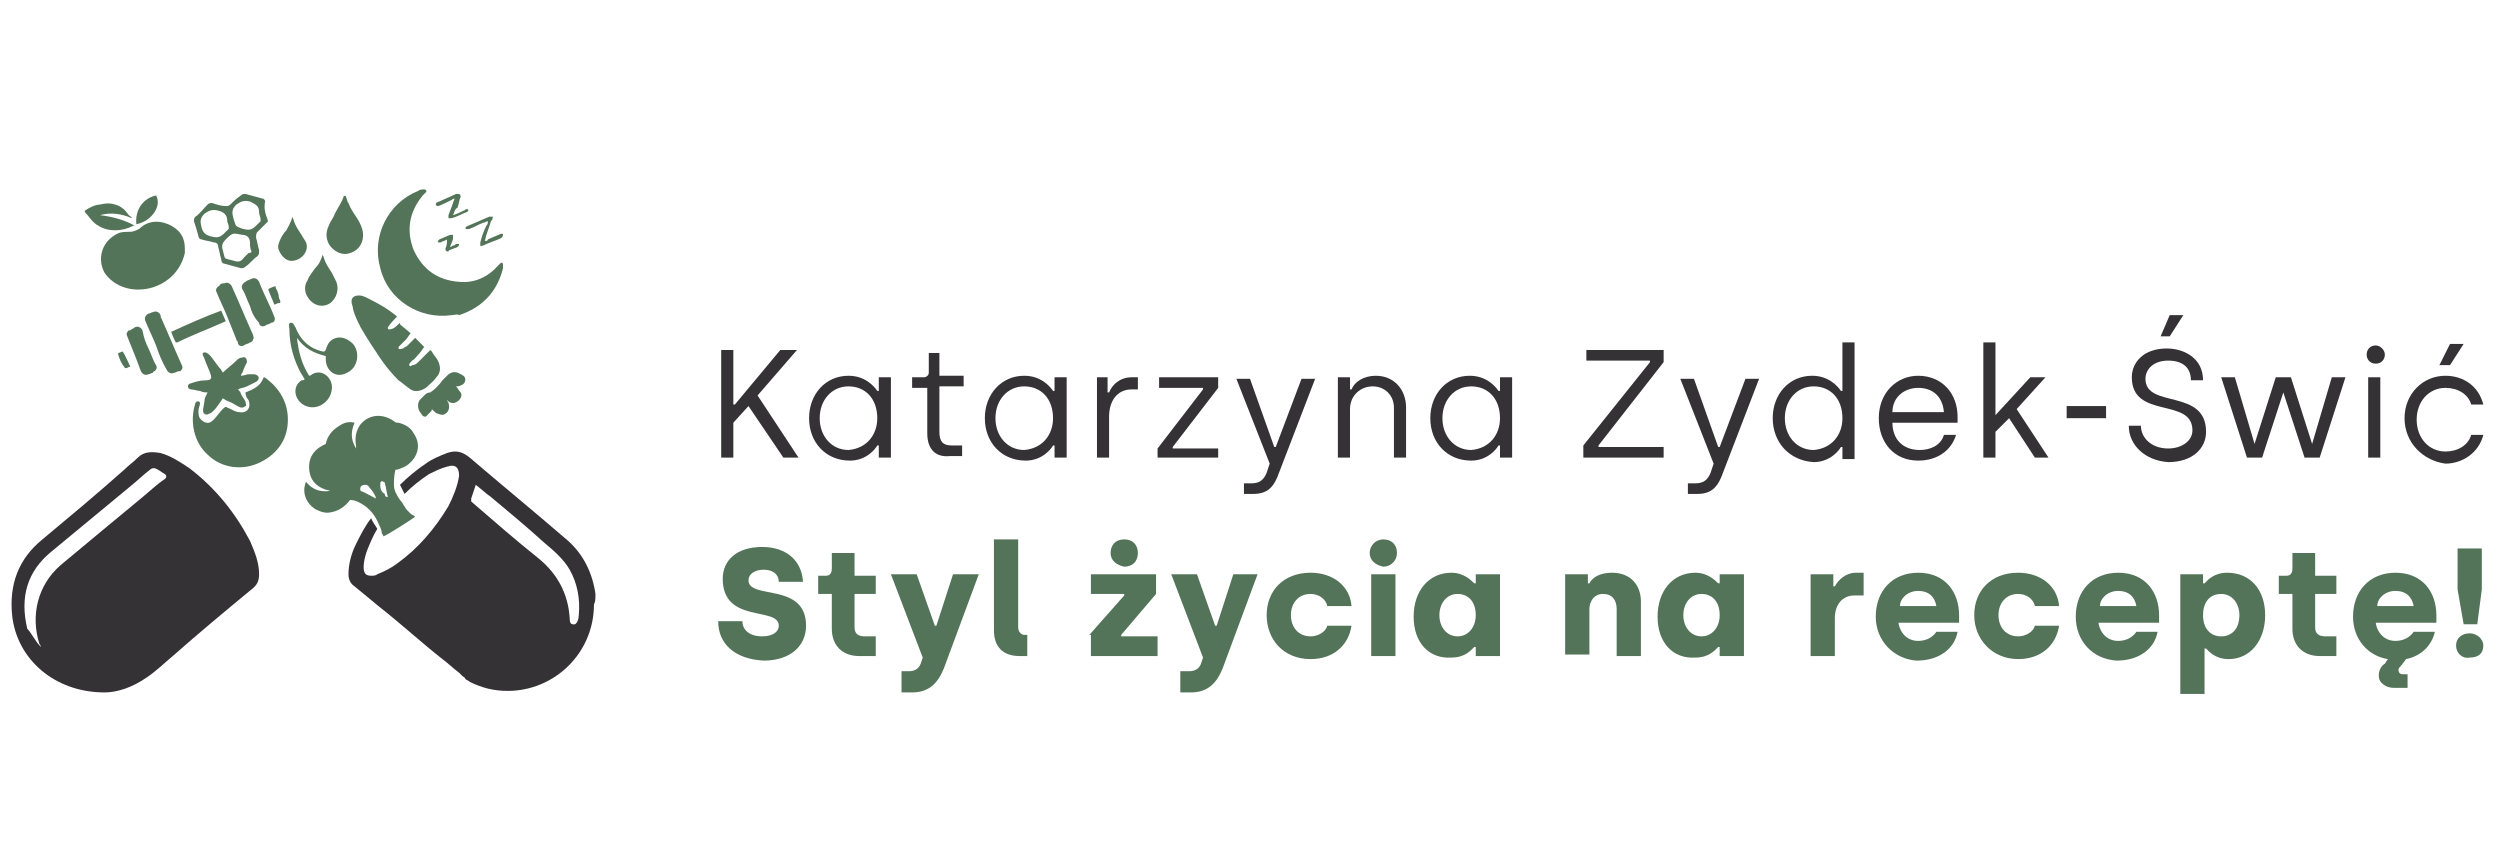 <svg xmlns="http://www.w3.org/2000/svg" xmlns:xlink="http://www.w3.org/1999/xlink" id="Warstwa_1" x="0px" y="0px" viewBox="0 0 165 56" style="enable-background:new 0 0 165 56;" xml:space="preserve"><style type="text/css">	.st0{fill:#537459;}	.st1{fill:#343234;}</style><g>	<path class="st0" d="M17.7,14.6c0,0-0.1,0.1-0.1,0.1c-0.2,0.2-0.4,0.4-0.6,0.6c-0.1,0.1-0.1,0.2-0.1,0.4c0.1,0.3,0.1,0.5,0.2,0.8   c0,0.2,0,0.3-0.1,0.4c-0.3,0.2-0.5,0.5-0.8,0.7c-0.1,0.1-0.2,0.1-0.3,0.1c-0.4-0.1-0.7-0.2-1.1-0.3c-0.1,0-0.2-0.1-0.2-0.3   c-0.1-0.3-0.1-0.5-0.2-0.8c0-0.2-0.1-0.3-0.3-0.3c-0.3-0.1-0.5-0.1-0.8-0.2c-0.1,0-0.2-0.1-0.2-0.2c-0.1-0.4-0.2-0.7-0.3-1   c0-0.1,0-0.2,0.1-0.3c0.3-0.2,0.5-0.5,0.8-0.8c0.1-0.1,0.2-0.1,0.3-0.1c0.3,0.1,0.6,0.2,0.9,0.2c0.1,0,0.2,0,0.3-0.1   c0.2-0.2,0.4-0.4,0.7-0.6c0.1-0.1,0.2-0.1,0.3-0.1c0.4,0.1,0.7,0.2,1.1,0.3c0.1,0,0.2,0.1,0.2,0.2C17.4,13.7,17.5,14.1,17.7,14.6   C17.6,14.5,17.6,14.6,17.7,14.6 M17.2,14.5c0-0.2-0.1-0.3-0.1-0.5c0-0.4-0.2-0.5-0.6-0.7c-0.4-0.1-0.6,0-0.9,0.2   c-0.3,0.3-0.3,0.5-0.2,0.9c0.2,0.6,0.1,0.5,0.6,0.7c0.4,0.1,0.6,0.1,0.9-0.2c0.1-0.1,0.2-0.2,0.3-0.3   C17.2,14.6,17.2,14.5,17.2,14.5 M16.6,16.6c-0.1-0.2-0.1-0.4-0.1-0.6c0-0.3-0.2-0.5-0.5-0.5c-0.6-0.1-0.6-0.2-1.1,0.3   c-0.2,0.2-0.3,0.4-0.2,0.7c0.2,0.7,0,0.5,0.7,0.7c0.3,0.1,0.5,0.1,0.7-0.2c0.1-0.1,0.2-0.2,0.3-0.3C16.6,16.7,16.6,16.6,16.6,16.6    M15.1,15c0-0.2-0.1-0.3-0.1-0.4c0-0.4-0.2-0.6-0.6-0.7c-0.4-0.1-0.6,0-0.9,0.2c-0.3,0.3-0.3,0.5-0.2,0.9c0.1,0.4,0.3,0.5,0.6,0.6   c0.4,0.1,0.6,0.1,0.9-0.2c0.1-0.1,0.2-0.2,0.3-0.3C15.1,15.1,15.1,15,15.1,15"></path>	<path class="st0" d="M12.2,16.7c-0.6,2.6-4,3.2-5.3,1.3c-0.5-0.9-0.2-2.1,0.9-2.6c0.2-0.1,0.5-0.1,0.8-0.1c0.2,0,0.4-0.1,0.6-0.2   c0.5-0.5,1.2-0.6,1.9-0.3c0.7,0.3,1.1,0.8,1.1,1.6C12.2,16.5,12.2,16.6,12.2,16.7"></path>	<path class="st0" d="M9,14.8c-0.1-0.9,0.4-1.7,1.3-1.9C10.7,13.6,10,14.6,9,14.8"></path>	<path class="st0" d="M8.7,14.4c-0.7-0.3-1.4-0.4-2.1-0.2c0.8,0.1,1.6,0.3,2.3,0.7c0,0-0.1,0-0.1,0c-0.4,0.2-0.8,0.3-1.2,0.3   c-0.4,0-0.8-0.1-1.1-0.3c-0.4-0.2-0.6-0.6-0.9-0.9c0-0.1,0-0.1,0-0.1c0.3-0.2,0.7-0.4,1-0.4c0.4-0.1,0.7-0.1,1,0   c0.4,0.1,0.7,0.4,0.9,0.7C8.6,14.3,8.7,14.3,8.7,14.4C8.7,14.4,8.7,14.4,8.7,14.4"></path>	<path class="st0" d="M16.2,25.9c0.5-0.2,1-0.4,1.2-1c0.1,0,0.2,0.1,0.2,0.1c0.9,0.7,1.4,1.6,1.4,2.7c0,1.2-0.6,2.2-1.8,2.8   c-1.2,0.6-2.6,0.4-3.5-0.5c-0.9-0.8-1.2-2.2-0.8-3.4c0.1-0.2,0.3-0.1,0.3,0c0,0.2-0.1,0.3-0.1,0.5c0,0.3,0,0.5,0.3,0.7   c0.3,0.2,0.5,0.1,0.7-0.1c0.2-0.2,0.4-0.5,0.6-0.7c0.1-0.1,0.2-0.2,0.3-0.1c0.3,0.1,0.5,0.3,0.8,0.3c0.5,0.1,0.8-0.3,0.6-0.8   C16.3,26.3,16.2,26.1,16.2,25.9"></path>	<path class="st0" d="M14.7,26.3c-0.2,0.3-0.4,0.6-0.6,0.8c-0.1,0.1-0.2,0.2-0.3,0.2c-0.1,0.1-0.4,0.1-0.4-0.2   c0-0.2,0.1-0.5,0.1-0.7c0-0.1,0.1-0.3,0.2-0.5c-0.2,0-0.3,0-0.5-0.1c-0.2,0-0.4-0.1-0.6-0.1c-0.1,0-0.2-0.1-0.2-0.2   c0-0.1,0.1-0.2,0.2-0.2c0.3-0.1,0.6-0.2,1-0.2c0.3,0,0.4-0.1,0.3-0.4c-0.1-0.3-0.3-0.7-0.4-1c0-0.1-0.2-0.3-0.1-0.4   c0.1-0.1,0.3,0,0.4,0.1c0.3,0.3,0.5,0.7,0.8,1c0,0.1,0.1,0.1,0.1,0.2c0.3-0.3,0.6-0.5,0.9-0.8c0.1-0.1,0.2-0.2,0.4-0.2   c0.2-0.1,0.3,0.1,0.3,0.3c-0.1,0.2-0.2,0.4-0.3,0.7c0,0-0.1,0.1-0.1,0.2c0.2,0,0.4-0.1,0.5-0.1c0.1,0,0.3,0,0.4,0   c0.4,0.1,0.3,0.4,0.1,0.5c-0.2,0.1-0.4,0.2-0.6,0.3c-0.2,0.1-0.4,0.1-0.6,0.2c0.1,0.1,0.2,0.2,0.2,0.3c0.1,0.2,0.2,0.3,0.3,0.5   c0,0.1,0.1,0.3,0,0.3c-0.1,0.1-0.2,0.1-0.3,0.1c-0.3-0.1-0.5-0.3-0.8-0.4C14.8,26.4,14.8,26.3,14.7,26.3"></path>	<path class="st0" d="M20.1,25c-0.1-0.1-0.1-0.2-0.2-0.3c-0.5-0.9-0.8-1.9-0.8-3c0-0.1-0.1-0.4,0.1-0.4c0.2,0,0.2,0.2,0.3,0.3   c0.3,0.8,0.9,1.4,1.8,1.6c0,0,0.1,0,0.1,0c0,0,0.1-0.1,0.1-0.1c0.1-0.4,0.3-0.7,0.7-0.8c0.4-0.1,0.8,0.1,1.1,0.4   c0.5,0.6,0.3,1.6-0.4,1.9c-0.7,0.4-1.4-0.1-1.4-0.9c0,0,0-0.1,0-0.2c-0.8-0.2-1.4-0.5-1.9-1.2c0.1,0.9,0.3,1.7,0.8,2.5   c0.1,0,0.2-0.1,0.2-0.1c0.7-0.4,1.4,0.3,1.3,1c-0.1,0.9-1.1,1.5-1.9,1c-0.6-0.4-0.7-1.2-0.1-1.6C20,25.1,20.1,25.1,20.1,25"></path>	<path class="st0" d="M10.3,22.8c-0.2-0.5-0.5-1.1-0.7-1.6c-0.1-0.2,0-0.4,0.2-0.5c0.1,0,0.2-0.1,0.3-0.1c0.2-0.1,0.4,0,0.5,0.2   c0,0,0,0,0,0.1c0.5,1.1,0.9,2.1,1.4,3.2c0.1,0.2,0,0.3-0.1,0.4c0,0-0.1,0-0.1,0c-0.1,0-0.2,0.1-0.3,0.1c-0.2,0.1-0.4,0-0.5-0.2   C10.7,23.9,10.5,23.4,10.3,22.8"></path>	<path class="st0" d="M15,20.9c-0.2-0.5-0.5-1.1-0.7-1.6c-0.1-0.2,0-0.3,0.1-0.4c0,0,0.1,0,0.1-0.1c0.1-0.1,0.2-0.1,0.3-0.1   c0.2-0.1,0.4,0,0.5,0.2c0,0,0,0,0,0c0.5,1.1,0.9,2.1,1.4,3.2c0,0.1,0.1,0.2,0,0.3c0,0.1-0.1,0.2-0.2,0.2c-0.1,0.1-0.3,0.1-0.4,0.2   c-0.2,0.1-0.4,0-0.4-0.2c0-0.1-0.1-0.1-0.1-0.2C15.4,21.9,15.2,21.4,15,20.9"></path>	<path class="st0" d="M16.5,20.2c-0.2-0.4-0.3-0.8-0.5-1.1c-0.1-0.2,0-0.4,0.2-0.5c0.1-0.1,0.2-0.1,0.4-0.2c0.2-0.1,0.4,0,0.5,0.2   c0.3,0.8,0.7,1.5,1,2.3c0.1,0.2,0,0.4-0.2,0.4c-0.1,0.1-0.3,0.1-0.4,0.2c-0.2,0.1-0.4,0-0.4-0.2C16.8,21,16.6,20.6,16.5,20.2"></path>	<path class="st0" d="M9.8,23c0.2,0.4,0.3,0.8,0.5,1.1c0.1,0.2,0,0.3-0.1,0.4c0,0-0.1,0-0.1,0.1c-0.1,0-0.2,0.1-0.3,0.1   c-0.2,0.1-0.4,0-0.5-0.2c-0.1-0.3-0.2-0.5-0.3-0.8c-0.2-0.5-0.4-1-0.6-1.5c-0.1-0.2,0-0.3,0.1-0.4c0,0,0,0,0.1,0   c0.1-0.1,0.2-0.1,0.3-0.2c0.2-0.1,0.4,0,0.5,0.2C9.5,22.3,9.6,22.6,9.8,23C9.8,23,9.8,23,9.8,23"></path>	<path class="st0" d="M11.3,21.9c1.1-0.5,2.2-1,3.3-1.4c0.1,0.2,0.2,0.5,0.3,0.7c0,0,0,0,0,0c-1.1,0.5-2.2,0.9-3.2,1.4   c0,0,0,0-0.1,0C11.5,22.4,11.4,22.2,11.3,21.9C11.3,22,11.3,22,11.3,21.9"></path>	<path class="st0" d="M17.7,19.1c0.1-0.1,0.2-0.1,0.4-0.2c0.1,0,0.1,0,0.1,0.1c0.1,0.2,0.2,0.4,0.2,0.6c0,0.1,0.1,0.2,0.1,0.3   c0,0.1,0,0.1-0.1,0.1c-0.1,0-0.2,0.1-0.3,0.1c0,0,0,0,0,0C18,19.8,17.8,19.4,17.7,19.1"></path>	<path class="st0" d="M8.6,24.2c-0.1,0-0.2,0.1-0.3,0.1c0,0-0.1,0-0.1-0.1C8,24,7.9,23.7,7.8,23.4c0,0,0-0.1,0-0.1   c0.1,0,0.2-0.1,0.3-0.1C8.3,23.5,8.4,23.8,8.6,24.2"></path>	<path class="st0" d="M22.8,12.9c0.1,0.2,0.1,0.4,0.2,0.5c0.1,0.3,0.3,0.6,0.5,0.9c0.2,0.3,0.3,0.5,0.4,0.8c0.2,0.7-0.1,1.4-0.8,1.6   c-0.5,0.2-1.1-0.1-1.4-0.6c-0.2-0.4-0.2-0.8,0-1.2c0.1-0.3,0.3-0.5,0.4-0.8c0.2-0.4,0.5-0.8,0.6-1.2C22.8,13,22.8,12.9,22.8,12.9   C22.8,12.9,22.8,12.9,22.8,12.9"></path>	<path class="st0" d="M21.3,16.8c0,0.1,0.1,0.2,0.1,0.3c0.1,0.3,0.3,0.6,0.5,0.9c0.1,0.2,0.2,0.4,0.3,0.6c0.2,0.5,0,1.1-0.4,1.4   c-0.6,0.4-1.3,0.1-1.6-0.6c-0.1-0.3-0.1-0.6,0.1-0.9c0.1-0.3,0.3-0.5,0.5-0.8C21.1,17.4,21.2,17.1,21.3,16.8   C21.3,16.8,21.3,16.8,21.3,16.8"></path>	<path class="st0" d="M19.3,14.3c0,0.1,0.1,0.2,0.1,0.3c0.1,0.3,0.3,0.6,0.5,0.9c0.1,0.2,0.2,0.3,0.3,0.5c0.2,0.5-0.2,1.1-0.8,1.2   c-0.4,0.1-0.8-0.2-1-0.7c-0.1-0.2,0-0.5,0.1-0.7c0.1-0.2,0.2-0.4,0.4-0.6C19,15,19.2,14.7,19.3,14.3C19.3,14.3,19.3,14.3,19.3,14.3   "></path>	<path class="st1" d="M39.3,39.2c-0.2-1.4-0.8-2.6-1.8-3.5c-2.2-1.9-4.4-3.7-6.5-5.5c-0.5-0.4-0.9-0.5-1.5-0.3   c-0.5,0.2-1,0.4-1.4,0.7c-0.6,0.4-1.2,0.9-1.7,1.4c0.1,0.2,0.2,0.4,0.3,0.6c0.5-0.5,1-0.9,1.6-1.3c0.4-0.2,0.8-0.4,1.2-0.5   c0.6-0.2,0.8,0.1,0.8,0.6c-0.1,0.7-0.4,1.4-0.7,2c-0.9,1.5-2,2.8-3.4,3.8c-0.4,0.3-0.8,0.5-1.3,0.7c-0.1,0.1-0.3,0.1-0.4,0.1   c-0.4,0-0.5-0.2-0.5-0.6c0-0.3,0.1-0.7,0.2-1c0.2-0.5,0.4-1,0.7-1.5c-0.1-0.2-0.3-0.4-0.4-0.7c-0.4,0.5-0.7,1.1-1,1.7   c-0.3,0.6-0.5,1.3-0.5,2c0,0.3,0.1,0.6,0.4,0.8c0.6,0.5,1.1,0.9,1.7,1.4c1.4,1.1,2.7,2.3,4.1,3.4c0.4,0.3,0.7,0.6,1.1,0.9   c0,0,0,0,0,0c0.1,0.1,0.1,0.1,0.2,0.2c0.1,0.1,0.2,0.1,0.2,0.2c0.1,0.1,0.2,0.1,0.3,0.2c0.8,0.4,1.6,0.6,2.5,0.6   c3.1,0,5.7-2.5,5.7-5.7c0,0,0,0,0,0C39.3,39.7,39.3,39.5,39.3,39.2 M31.1,32.9c0.1-0.3,0.2-0.6,0.3-0.9c0.4,0.3,0.7,0.6,1,0.8   c1.2,1,2.4,2,3.5,3c0.6,0.5,1.3,1.1,1.7,1.8c0.5,0.9,0.7,1.9,0.6,3c0,0.2-0.1,0.7-0.4,0.6c-0.2,0-0.2-0.3-0.2-0.4   c-0.1-1.6-0.8-2.9-2-3.9c-1.5-1.2-3-2.5-4.5-3.8C31.1,33.1,31.1,33,31.1,32.9"></path>	<path class="st1" d="M6.9,45.7c-3.3,0-5.8-2.2-6.1-5.1c-0.2-2,0.4-3.7,2-5c1.8-1.5,3.6-3,5.4-4.6c0.3-0.3,0.6-0.5,0.9-0.8   c0.4-0.4,0.9-0.4,1.5-0.3c0.7,0.2,1.3,0.6,1.9,1c1.7,1.3,3,2.9,4,4.8c0.3,0.7,0.6,1.4,0.6,2.2c0,0.4-0.1,0.7-0.5,1   c-1.7,1.4-3.5,2.9-5.2,4.4c-0.6,0.5-1.1,1-1.7,1.4C8.7,45.4,7.7,45.7,6.9,45.7 M2.7,42.7c0-0.1-0.1-0.2-0.1-0.2   c-0.6-1.9-0.1-3.9,1.4-5.2c1.8-1.5,3.6-3,5.3-4.4c0.5-0.4,1-0.9,1.6-1.3c0.1-0.1,0.1-0.2,0-0.3c-0.2-0.1-0.4-0.3-0.7-0.4   c-0.1,0-0.2,0-0.3,0.1c-0.4,0.3-0.8,0.7-1.3,1.1c-1.7,1.4-3.5,2.9-5.2,4.3c-1.6,1.3-2.1,3-1.6,5.1C2.1,41.8,2.3,42.3,2.7,42.7"></path>	<path class="st0" d="M23.4,27.9c-0.3,0.7-0.2,1.2,0.1,1.7c0-0.1,0-0.1,0-0.2c-0.1-0.5,0-1,0.3-1.4c0.6-0.7,1.5-0.7,2.2-0.2   c0.1,0.1,0.2,0.1,0.3,0.1c0.4,0.1,0.8,0.3,1,0.7c0.5,0.7,0.3,1.5-0.3,2c-0.2,0.2-0.5,0.3-0.8,0.4c0,0-0.1,0-0.1,0c0,0,0,0,0,0   C26,31.4,26,31.7,26,32c0,0.4,0.2,0.7,0.4,1c0.2,0.2,0.3,0.5,0.5,0.7c0.1,0.1,0.1,0.1,0.2,0.2c0.1,0.1,0.2,0.1,0.3,0.2   c-0.1,0.1-1.8,1.2-2.1,1.3c0-0.1-0.1-0.2-0.1-0.2c0-0.2-0.1-0.4-0.2-0.6c-0.2-0.5-0.5-0.9-0.9-1.2c-0.3-0.2-0.6-0.4-1-0.4   c-0.3,0.4-0.7,0.7-1.2,0.8c-0.4,0.1-0.7,0-1.1-0.2c-0.6-0.4-0.9-1.1-0.6-1.8c0.4,0.5,0.9,0.7,1.6,0.6c-0.9-0.2-1.4-0.7-1.4-1.6   c0-0.7,0.4-1.2,1.1-1.5c0.1-0.5,0.4-0.9,0.9-1.2C22.7,27.9,23,27.8,23.4,27.9 M24.8,32.9C24.8,32.8,24.8,32.8,24.8,32.9   c0-0.1,0-0.1,0-0.1c-0.1-0.2-0.2-0.4-0.4-0.6C24.3,32,24.2,32,24.1,32c-0.2,0-0.4,0.1-0.3,0.4C24.1,32.5,24.4,32.7,24.8,32.9    M25.6,32.8c-0.1-0.3-0.1-0.6-0.2-0.9c0-0.1-0.1-0.1-0.1-0.1c-0.1-0.1-0.2,0-0.2,0.1c0,0.1,0,0.1,0,0.2c0,0.2,0.1,0.4,0.3,0.5   C25.4,32.7,25.4,32.8,25.6,32.8"></path>	<path class="st0" d="M26.4,21.4c0.2,0.2,0.5,0.4,0.7,0.6c-0.1,0.1-0.2,0.3-0.3,0.4c-0.1,0.1-0.3,0.3-0.4,0.4   c-0.1,0.1-0.1,0.1-0.1,0.2c0.1,0.1,0.2,0,0.3,0c0.1-0.1,0.2-0.1,0.3-0.2c0.2-0.2,0.3-0.3,0.5-0.5c0.1,0.1,0.2,0.2,0.3,0.3   c0.1,0.1,0.2,0.2,0.3,0.3c-0.1,0.1-0.2,0.3-0.3,0.4c-0.2,0.2-0.3,0.4-0.5,0.5c-0.1,0.1-0.2,0.2-0.2,0.3c0.1,0.1,0.1,0.1,0.2,0   c0.2,0,0.3-0.1,0.5-0.3c0.2-0.2,0.4-0.4,0.6-0.6c0,0,0,0,0.1-0.1c0,0,0.1,0.1,0.1,0.1c0.1,0.2,0.3,0.4,0.4,0.6   c0.2,0.4,0.2,0.8-0.1,1.1c-0.2,0.3-0.5,0.5-0.7,0.7c-0.3,0.2-0.7,0.3-1,0.1c-0.3-0.2-0.5-0.4-0.8-0.6c-0.5-0.5-0.9-1-1.3-1.6   c-0.4-0.6-0.8-1.2-1.2-1.9c-0.2-0.4-0.4-0.8-0.5-1.2c0-0.2-0.1-0.3-0.1-0.5c0-0.2,0.1-0.4,0.5-0.4c0.3,0,0.6,0.2,0.8,0.3   c0.6,0.3,1.1,0.6,1.6,1c0,0,0.1,0.1,0.1,0.1c-0.2,0.2-0.4,0.4-0.6,0.7c0,0,0,0,0,0.1c0.1,0.1,0.2,0,0.3,0c0.2-0.1,0.3-0.2,0.5-0.4   C26.4,21.5,26.4,21.4,26.4,21.4"></path>	<path class="st0" d="M30.1,25.5c0.1,0.1,0.2,0.3,0.3,0.4c0.2,0.3-0.2,0.7-0.5,0.7c-0.2,0-0.3-0.1-0.4-0.2c0,0.1,0.1,0.1,0.1,0.2   c0.1,0.3,0,0.6-0.2,0.7c-0.1,0.1-0.3,0.1-0.5,0c-0.1,0-0.2-0.1-0.3-0.2c0,0-0.1-0.1-0.1-0.1c0,0.1,0,0.1-0.1,0.2   c-0.1,0.1-0.2,0.2-0.3,0.3c-0.1,0-0.2,0-0.3-0.2c-0.2-0.2-0.3-0.6-0.1-0.9c0.1-0.1,0.2-0.2,0.3-0.3c0.1-0.1,0.2-0.2,0.4-0.2   c0.3-0.2,0.6-0.5,0.8-0.8c0.1-0.1,0.2-0.2,0.3-0.3c0.3-0.3,0.6-0.3,0.9-0.1c0.1,0,0.1,0.1,0.2,0.1c0.2,0.2,0.1,0.5-0.1,0.6   C30.3,25.5,30.2,25.5,30.1,25.5"></path>	<path class="st0" d="M29.8,20.8c-2.1,0.3-4.2-1-4.7-3.1c-0.6-2.1,0.5-4.3,2.5-5.1c0.1-0.1,0.3-0.1,0.4-0.1c0.1,0,0.2,0.1,0.1,0.2   c-0.1,0.1-0.1,0.1-0.2,0.2c-0.9,1.1-1.1,2.3-0.6,3.6c0.6,1.3,1.6,2,3,2.1c1,0.1,1.9-0.3,2.6-1.1c0,0,0.1-0.1,0.1-0.1   c0.1-0.1,0.2-0.1,0.2,0.1c0,0,0,0.1,0,0.2c-0.4,1.6-1.4,2.6-2.9,3.1C30.2,20.7,30,20.8,29.8,20.8"></path>	<path class="st0" d="M32.2,14.6c-0.1,0-0.2,0.1-0.3,0.1c-0.3,0.1-0.6,0.3-0.9,0.4c-0.3,0.1-0.4-0.1-0.1-0.2   c0.5-0.2,0.9-0.4,1.4-0.6c0,0,0.1,0,0.1,0c0.1,0,0.2,0,0.1,0.1c0,0.1,0,0.1-0.1,0.2c-0.1,0.4-0.3,0.8-0.4,1.3c0.1,0,0.2,0,0.2-0.1   c0.2-0.1,0.5-0.2,0.7-0.3c0.2-0.1,0.3-0.1,0.3,0c0,0,0,0.1-0.1,0.2c-0.4,0.2-0.8,0.3-1.2,0.5c-0.1,0-0.2,0.1-0.2,0c0,0,0-0.1,0-0.2   c0.1-0.4,0.2-0.7,0.4-1.1C32.2,14.8,32.2,14.7,32.2,14.6"></path>	<path class="st0" d="M29.9,14.2c0.3-0.1,0.5-0.2,0.7-0.3c0.1,0,0.1-0.1,0.2-0.1c0.1,0,0.2,0.1,0,0.2c-0.3,0.1-0.6,0.3-1,0.4   c-0.1,0-0.2,0-0.2,0c0,0,0-0.1,0-0.2c0.1-0.3,0.2-0.5,0.3-0.8c0-0.1,0.1-0.2,0.1-0.3c-0.1,0-0.2,0.1-0.2,0.1   c-0.2,0.1-0.8,0.4-0.9,0.4c-0.1,0-0.2-0.1-0.1-0.2c0,0,0.1-0.1,0.2-0.1c0.4-0.2,0.7-0.3,1.1-0.5c0,0,0.1,0,0.1,0   c0.1,0,0.2,0,0.2,0.2c-0.1,0.2-0.1,0.4-0.2,0.7C30,13.8,30,14,29.9,14.2"></path>	<path class="st0" d="M29.5,15.8c-0.1,0.1-0.3,0.1-0.4,0.2c-0.1,0-0.1,0-0.2,0c0-0.1,0-0.1,0.1-0.2c0.2-0.1,0.5-0.2,0.7-0.3   c0,0,0.1,0,0.2,0c0,0,0,0.1,0,0.2c0,0.2-0.1,0.3-0.2,0.6c0.1,0,0.2-0.1,0.2-0.1c0.1,0,0.1,0,0.2-0.1c0.1,0,0.1,0,0.2,0   c0,0.1,0,0.1-0.1,0.2c-0.2,0.1-0.3,0.1-0.5,0.2c0,0-0.1,0-0.1,0.1c-0.1,0-0.2,0-0.2-0.2C29.5,16.2,29.5,16,29.5,15.8   C29.6,15.8,29.6,15.8,29.5,15.8C29.5,15.8,29.5,15.8,29.5,15.8"></path>	<polygon class="st1" points="51.7,30.2 49.4,26.8 48.4,27.9 48.4,30.2 47.6,30.2 47.6,23.1 48.4,23.1 48.4,26.7 48.5,26.7    51.5,23.1 52.6,23.1 50,26.1 52.7,30.2  "></polygon>	<path class="st1" d="M53.4,27.6c0-1.6,1.1-2.8,2.6-2.8c1.1,0,1.7,0.7,1.9,1h0.1v-0.9h0.8v5.3h-0.8v-0.8h-0.1c-0.1,0.2-0.7,1-1.8,1   C54.5,30.4,53.4,29.2,53.4,27.6 M57.9,27.6c0-1.3-0.8-2.1-1.9-2.1c-1.1,0-1.9,0.9-1.9,2.1c0,1.2,0.8,2.1,1.9,2.1   C57.2,29.6,57.9,28.7,57.9,27.6"></path>	<path class="st1" d="M61.2,28.6v-3h-1v-0.7H61c0.1,0,0.3-0.1,0.3-0.3v-1.3H62v1.5h1.6v0.7H62v3c0,0.6,0.2,0.9,0.8,0.9h0.7v0.7h-0.8   C61.8,30.2,61.2,29.7,61.2,28.6"></path>	<path class="st1" d="M65,27.6c0-1.6,1.1-2.8,2.6-2.8c1.1,0,1.7,0.7,1.9,1h0.1v-0.9h0.8v5.3h-0.8v-0.8h-0.1c-0.1,0.2-0.7,1-1.8,1   C66.1,30.4,65,29.2,65,27.6 M69.5,27.6c0-1.3-0.8-2.1-1.9-2.1c-1.1,0-1.9,0.9-1.9,2.1c0,1.2,0.8,2.1,1.9,2.1   C68.8,29.6,69.5,28.7,69.5,27.6"></path>	<path class="st1" d="M72.3,24.9h0.8v1h0.1c0.2-0.5,0.7-1,1.5-1h0.4v0.8h-0.4c-1,0-1.5,0.8-1.5,1.8v2.7h-0.8V24.9z"></path>	<polygon class="st1" points="76.4,29.6 79.4,25.7 79.4,25.6 76.5,25.6 76.5,24.9 80.4,24.9 80.4,25.6 77.4,29.5 77.4,29.6    80.4,29.6 80.4,30.2 76.4,30.2  "></polygon>	<path class="st1" d="M82.2,31.9h0.4c0.5,0,0.8-0.2,1-0.7l0.2-0.6l-2.2-5.6h0.9l1.6,4.5h0.1l1.7-4.5h0.9l-2.5,6.5   c-0.3,0.7-0.7,1.1-1.6,1.1h-0.6V31.9z"></path>	<path class="st1" d="M88.3,24.9h0.8v0.8h0.1c0.2-0.5,0.8-0.9,1.6-0.9c1.2,0,2,0.9,2,2.1v3.3H92v-3.3c0-0.8-0.6-1.4-1.4-1.4   c-0.8,0-1.5,0.6-1.5,1.5v3.2h-0.8V24.9z"></path>	<path class="st1" d="M94.4,27.6c0-1.6,1.1-2.8,2.6-2.8c1.1,0,1.7,0.7,1.9,1H99v-0.9h0.8v5.3H99v-0.8h-0.1c-0.1,0.2-0.7,1-1.8,1   C95.5,30.4,94.4,29.2,94.4,27.6 M99,27.6c0-1.3-0.8-2.1-1.9-2.1c-1.1,0-1.9,0.9-1.9,2.1c0,1.2,0.8,2.1,1.9,2.1   C98.3,29.6,99,28.7,99,27.6"></path>	<polygon class="st1" points="104.5,29.4 108.9,23.9 108.9,23.8 104.7,23.8 104.7,23.1 109.8,23.1 109.8,23.9 105.5,29.4    105.5,29.5 109.8,29.5 109.8,30.2 104.5,30.2  "></polygon>	<path class="st1" d="M111.5,31.9h0.4c0.5,0,0.8-0.2,1-0.7l0.2-0.6l-2.2-5.6h0.9l1.6,4.5h0.1l1.7-4.5h0.9l-2.5,6.5   c-0.3,0.7-0.7,1.1-1.6,1.1h-0.6V31.9z"></path>	<path class="st1" d="M117,27.6c0-1.6,1.1-2.8,2.6-2.8c1.1,0,1.7,0.7,1.9,1h0.1v-3.2h0.8v7.7h-0.8v-0.8h-0.1c-0.1,0.2-0.7,1-1.8,1   C118.1,30.4,117,29.2,117,27.6 M121.6,27.6c0-1.3-0.8-2.1-1.9-2.1c-1.1,0-1.9,0.9-1.9,2.1c0,1.2,0.8,2.1,1.9,2.1   C120.9,29.6,121.6,28.7,121.6,27.6"></path>	<path class="st1" d="M124,27.6c0-1.7,1.2-2.8,2.6-2.8c1.6,0,2.6,1.2,2.6,2.7v0.4h-4.3c0,1.1,0.7,1.8,1.8,1.8c0.7,0,1.4-0.3,1.6-1   h0.8c-0.3,1-1.2,1.7-2.5,1.7C125,30.4,124,29.2,124,27.6 M128.3,27.2c-0.1-1.1-0.8-1.6-1.7-1.6c-0.9,0-1.7,0.6-1.7,1.6H128.3z"></path>	<polygon class="st1" points="134.3,30.2 132.6,27.6 131.7,28.5 131.7,30.2 130.9,30.2 130.9,22.6 131.7,22.6 131.7,27.4    131.7,27.4 134,24.9 135,24.9 133.1,27 135.2,30.2  "></polygon>	<rect x="136.4" y="26.8" class="st1" width="2.6" height="0.8"></rect>	<path class="st1" d="M140.5,28.1h0.8c0,0.8,0.7,1.5,1.8,1.5c0.9,0,1.6-0.5,1.6-1.2c0-2.2-4-0.7-4-3.5c0-1,0.8-1.9,2.3-1.9   c1.1,0,2.4,0.6,2.4,2.1h-0.8c0-0.8-0.5-1.3-1.5-1.3c-1,0-1.5,0.6-1.5,1.2c0,2,4,0.6,4,3.5c0,1.1-0.9,2-2.5,2   C141.6,30.4,140.5,29.4,140.5,28.1 M143.2,20.8h0.9l-0.9,1.4h-0.6L143.2,20.8z"></path>	<polygon class="st1" points="146.6,24.9 147.5,24.9 148.8,29.3 148.8,29.3 150.2,24.9 151.2,24.9 152.6,29.3 152.6,29.3    153.9,24.9 154.8,24.9 153.1,30.2 152.1,30.2 150.7,25.9 150.7,25.9 149.3,30.2 148.3,30.2  "></polygon>	<path class="st1" d="M156.2,23.4c0-0.3,0.2-0.6,0.6-0.6c0.3,0,0.6,0.3,0.6,0.6c0,0.3-0.2,0.6-0.6,0.6   C156.4,24,156.2,23.7,156.2,23.4 M156.3,24.9h0.8v5.3h-0.8V24.9z"></path>	<path class="st1" d="M158.7,27.6c0-1.6,1.2-2.8,2.7-2.8c1.2,0,2.2,0.7,2.5,1.9h-0.8c-0.2-0.7-0.9-1.1-1.7-1.1   c-1.1,0-1.9,0.9-1.9,2.1c0,1.2,0.8,2.1,1.9,2.1c0.8,0,1.5-0.4,1.7-1.1h0.8c-0.3,1.2-1.4,1.9-2.5,1.9   C159.9,30.4,158.7,29.2,158.7,27.6 M161.7,22.7h0.9l-0.9,1.4H161L161.7,22.7z"></path>	<path class="st0" d="M47.4,41H49c0,0.6,0.5,1,1.3,1c0.7,0,1.1-0.3,1.1-0.7c0-1.3-3.7-0.1-3.7-3.1c0-1.2,0.9-2.1,2.6-2.1   c1.5,0,2.6,0.8,2.7,2.3h-1.6c0-0.5-0.4-0.8-1-0.8c-0.6,0-1,0.3-1,0.7c0,1.3,3.8,0.1,3.8,3c0,1.3-1,2.3-2.8,2.3   C48.5,43.5,47.4,42.5,47.4,41"></path>	<path class="st0" d="M54.9,41.5v-2.3H54v-1.2h0.5c0.3,0,0.4-0.2,0.4-0.5v-1h1.5v1.5h1.4v1.2h-1.4v2.2c0,0.4,0.2,0.6,0.7,0.6h0.7   v1.3h-1.1C55.6,43.3,54.9,42.6,54.9,41.5"></path>	<path class="st0" d="M59.4,44.3H60c0.4,0,0.7-0.2,0.8-0.6l0.1-0.3l-2.1-5.5h1.7l1.2,3.4h0.1l1.1-3.4h1.7l-2.3,6.2   c-0.4,1-1,1.6-2.1,1.6h-0.7V44.3z"></path>	<path class="st0" d="M65.6,41.6v-6h1.6v5.8c0,0.3,0.2,0.5,0.4,0.5h0.2v1.4h-0.5C66.2,43.3,65.6,42.7,65.6,41.6"></path>	<path class="st0" d="M71.9,41.9l2.3-2.6v-0.1H72v-1.3h4.3v1.3L74,41.9V42h2.4v1.3h-4.4V41.9z M73.3,36.5c0-0.5,0.3-0.9,0.9-0.9   c0.6,0,0.9,0.4,0.9,0.9c0,0.5-0.3,0.9-0.9,0.9C73.7,37.3,73.3,37,73.3,36.5"></path>	<path class="st0" d="M77.9,44.3h0.6c0.4,0,0.7-0.2,0.8-0.6l0.1-0.3l-2.1-5.5H79l1.2,3.4h0.1l1.1-3.4H83l-2.3,6.2   c-0.4,1-1,1.6-2.1,1.6h-0.7V44.3z"></path>	<path class="st0" d="M83.6,40.6c0-1.6,1.1-2.8,2.9-2.8c1.5,0,2.6,0.9,2.7,2.2h-1.6c-0.1-0.5-0.6-0.8-1.1-0.8   c-0.8,0-1.3,0.6-1.3,1.4c0,0.8,0.5,1.4,1.3,1.4c0.5,0,1-0.3,1.1-0.7h1.6c-0.2,1.3-1.2,2.2-2.7,2.2C84.7,43.5,83.6,42.2,83.6,40.6"></path>	<path class="st0" d="M90.4,36.5c0-0.5,0.4-0.9,0.9-0.9c0.5,0,0.9,0.3,0.9,0.9c0,0.5-0.4,0.9-0.9,0.9C90.8,37.3,90.4,37,90.4,36.5    M90.5,37.9h1.6v5.4h-1.6V37.9z"></path>	<path class="st0" d="M93.3,40.7c0-1.7,1-2.9,2.5-2.9c0.8,0,1.3,0.5,1.5,0.7h0.1v-0.6h1.6v5.4h-1.6v-0.6h-0.1   c-0.2,0.2-0.6,0.7-1.5,0.7C94.3,43.5,93.3,42.4,93.3,40.7 M97.4,40.6c0-0.9-0.5-1.4-1.2-1.4c-0.7,0-1.2,0.6-1.2,1.4   c0,0.8,0.5,1.4,1.2,1.4C96.9,42,97.4,41.4,97.4,40.6"></path>	<path class="st0" d="M103.3,37.9h1.5v0.6h0.1c0.2-0.4,0.7-0.7,1.5-0.7c1.2,0,1.9,0.8,1.9,1.9v3.6h-1.6v-3.1c0-0.6-0.3-1-0.9-1   c-0.6,0-0.9,0.5-0.9,1v3h-1.6V37.9z"></path>	<path class="st0" d="M109.4,40.7c0-1.7,1-2.9,2.5-2.9c0.8,0,1.3,0.5,1.5,0.7h0.1v-0.6h1.6v5.4h-1.6v-0.6h-0.1   c-0.2,0.2-0.6,0.7-1.5,0.7C110.4,43.5,109.4,42.4,109.4,40.7 M113.5,40.6c0-0.9-0.5-1.4-1.2-1.4c-0.7,0-1.2,0.6-1.2,1.4   c0,0.8,0.5,1.4,1.2,1.4C113,42,113.5,41.4,113.5,40.6"></path>	<path class="st0" d="M119.5,37.9h1.5v0.8h0.1c0.2-0.4,0.7-0.9,1.4-0.9h0.5v1.5h-0.6c-0.8,0-1.3,0.6-1.3,1.5v2.5h-1.6V37.9z"></path>	<path class="st0" d="M123.8,40.7c0-1.7,1.1-2.9,2.8-2.9c1.8,0,2.7,1.3,2.7,2.8v0.5h-4c0.1,0.7,0.6,1.2,1.3,1.2c0.6,0,1-0.3,1.2-0.6   h1.4c-0.2,1.1-1.2,1.9-2.7,1.9C125,43.5,123.8,42.3,123.8,40.7 M127.8,40c-0.1-0.6-0.5-1-1.2-1c-0.7,0-1.2,0.5-1.2,1H127.8z"></path>	<path class="st0" d="M130.3,40.6c0-1.6,1.1-2.8,2.9-2.8c1.5,0,2.6,0.9,2.7,2.2h-1.6c-0.1-0.5-0.6-0.8-1.1-0.8   c-0.8,0-1.3,0.6-1.3,1.4c0,0.8,0.5,1.4,1.3,1.4c0.5,0,1-0.3,1.1-0.7h1.6c-0.2,1.3-1.2,2.2-2.7,2.2   C131.5,43.5,130.3,42.2,130.3,40.6"></path>	<path class="st0" d="M137,40.7c0-1.7,1.1-2.9,2.8-2.9c1.8,0,2.7,1.3,2.7,2.8v0.5h-4c0.1,0.7,0.6,1.2,1.3,1.2c0.6,0,1-0.3,1.2-0.6   h1.4c-0.2,1.1-1.2,1.9-2.7,1.9C138.1,43.5,137,42.3,137,40.7 M141,40c-0.1-0.6-0.5-1-1.2-1c-0.7,0-1.2,0.5-1.2,1H141z"></path>	<path class="st0" d="M143.8,37.9h1.6v0.6h0.1c0.2-0.2,0.6-0.7,1.5-0.7c1.5,0,2.5,1.1,2.5,2.8s-1,2.9-2.4,2.9   c-0.9,0-1.3-0.5-1.5-0.7h-0.1v3h-1.6V37.9z M147.8,40.6c0-0.8-0.5-1.4-1.2-1.4c-0.8,0-1.2,0.6-1.2,1.4c0,0.9,0.5,1.4,1.2,1.4   C147.3,42,147.8,41.5,147.8,40.6"></path>	<path class="st0" d="M151.3,41.5v-2.3h-0.9v-1.2h0.5c0.3,0,0.4-0.2,0.4-0.5v-1h1.5v1.5h1.4v1.2h-1.4v2.2c0,0.4,0.2,0.6,0.7,0.6h0.7   v1.3h-1.1C152,43.3,151.3,42.6,151.3,41.5"></path>	<path class="st0" d="M160.8,41.1h-4c0.1,0.7,0.6,1.2,1.3,1.2c0.6,0,1-0.3,1.2-0.6h1.4c-0.2,0.9-0.9,1.6-1.9,1.8l-0.3,0.4   c-0.1,0.1-0.2,0.2-0.2,0.3c0,0.2,0.1,0.3,0.3,0.3h0.3v0.9H158c-0.5,0-1-0.3-1-0.8c0-0.3,0.1-0.6,0.4-0.8l0.2-0.3   c-1.3-0.2-2.3-1.3-2.3-2.8c0-1.7,1.1-2.9,2.8-2.9c1.8,0,2.7,1.3,2.7,2.8V41.1z M159.3,40c-0.1-0.6-0.5-1-1.2-1   c-0.7,0-1.2,0.5-1.2,1H159.3z"></path>	<path class="st0" d="M162.1,42.6c0-0.5,0.4-0.8,0.9-0.8c0.5,0,0.9,0.4,0.9,0.8c0,0.5-0.3,0.8-0.9,0.8   C162.5,43.5,162.1,43.1,162.1,42.6 M162.2,38.9v-2.7h1.6v2.7l-0.3,2.3h-0.9L162.2,38.9z"></path></g></svg>